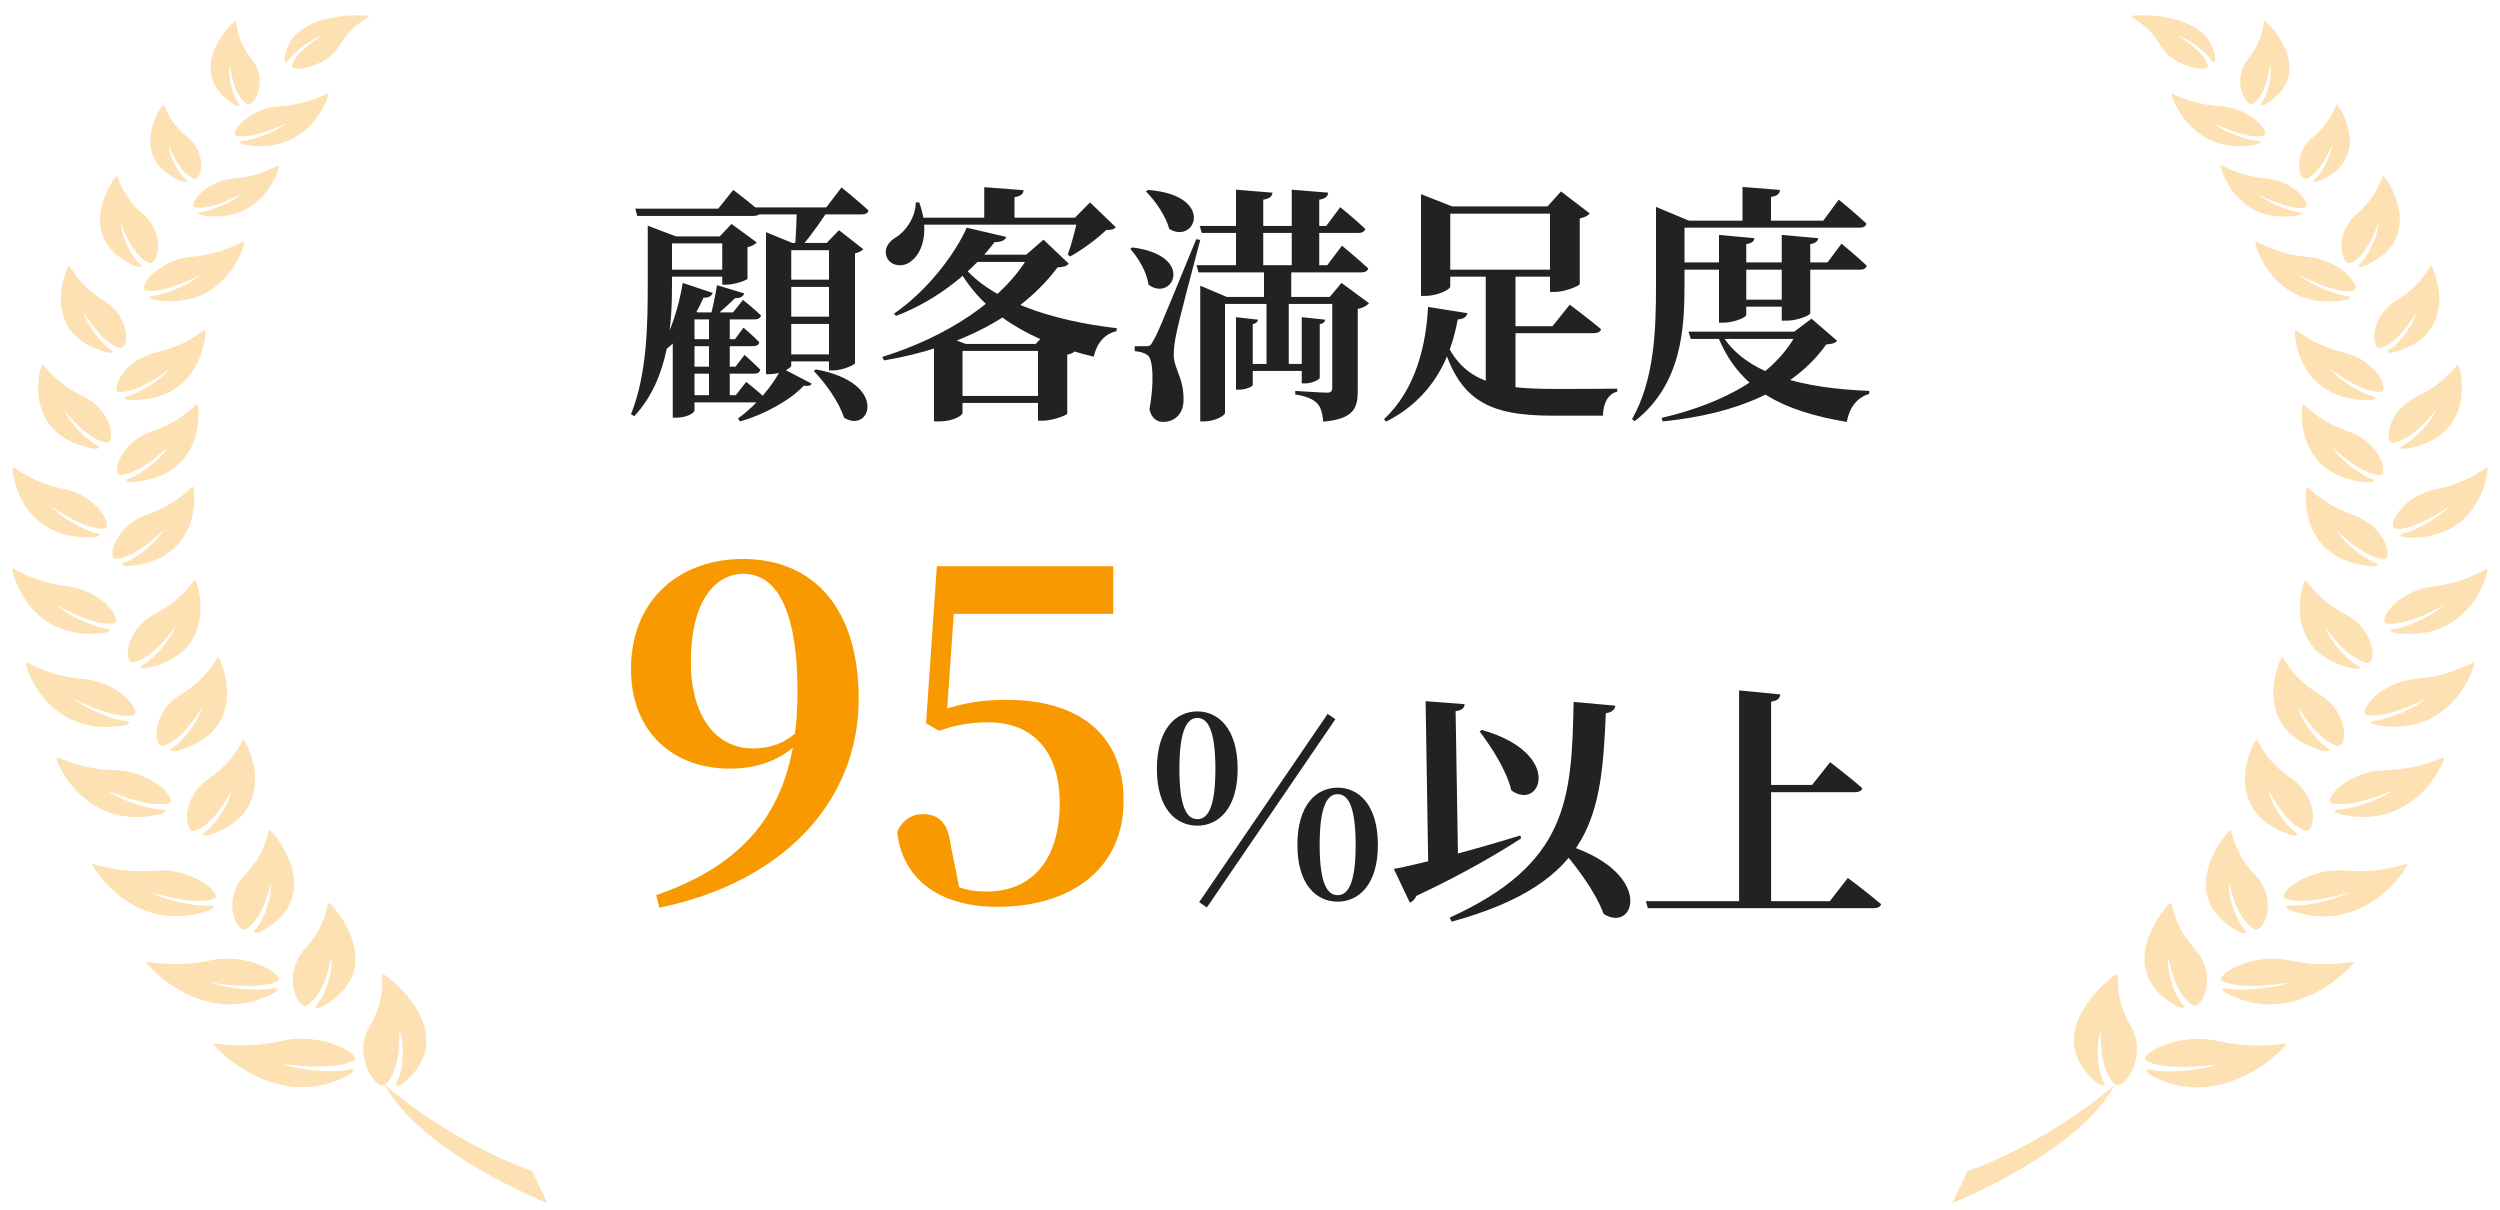 <svg width="250" height="121" viewBox="0 0 250 121" fill="none" xmlns="http://www.w3.org/2000/svg">
<g clip-path="url(#clip0_1_265)">
<path d="M39.938 103.066C40.438 104.063 40.407 106.86 39.719 108.1C39.25 108.976 40.25 108.392 40.25 108.392C46.469 103.357 38.657 97.472 38.313 97.423C38 97.374 38.782 99.563 36.969 102.628C35.157 105.692 37.719 109.121 38.5 108.465C40.157 107.054 39.938 103.066 39.938 103.066ZM32.907 90.297C32.625 90.224 32.844 92.34 30.469 94.918C28.125 97.496 29.813 101.047 30.688 100.536C32.532 99.49 33.125 95.721 33.125 95.721C33.344 96.718 32.688 99.296 31.782 100.342C31.157 101.096 32.188 100.682 32.188 100.682C39.125 96.912 33.219 90.37 32.907 90.297ZM26.032 93.191C32.875 89.592 27.282 83.098 26.969 83.001C26.719 82.928 26.844 85.019 24.469 87.5C22.094 89.981 23.688 93.386 24.563 92.899C26.407 91.902 27.063 88.327 27.063 88.327C27.25 89.324 26.532 91.829 25.625 92.826C24.969 93.556 26.032 93.191 26.032 93.191ZM20.844 83.536C28.282 81.177 24.657 74.148 24.375 74.002C24.157 73.88 23.75 75.899 20.844 77.893C17.938 79.888 18.532 83.414 19.469 83.098C21.5 82.441 23.094 79.109 23.094 79.109C23.032 80.082 21.688 82.344 20.563 83.171C19.75 83.73 20.844 83.536 20.844 83.536ZM17.375 74.707C16.532 75.267 17.657 75.096 17.657 75.096C25.25 73.053 22.094 65.879 21.844 65.733C21.625 65.611 21.094 67.605 18.063 69.454C15.031 71.327 15.344 74.853 16.313 74.586C18.375 74.002 20.188 70.743 20.188 70.743C20.032 71.716 18.563 73.929 17.375 74.707ZM14.375 66.438C13.531 66.924 14.594 66.827 14.594 66.827C22.125 65.295 19.75 58.169 19.532 57.999C19.313 57.877 18.625 59.75 15.5 61.379C12.375 63.009 12.375 66.462 13.344 66.243C15.375 65.806 17.469 62.741 17.469 62.741C17.219 63.714 15.563 65.757 14.375 66.438ZM12.594 56.199C11.656 56.564 12.719 56.612 12.719 56.612C20.344 56.077 19.5 48.878 19.313 48.684C19.157 48.538 18.063 50.264 14.719 51.456C11.375 52.648 10.656 55.98 11.625 55.883C13.688 55.712 16.344 53.013 16.344 53.013C15.938 53.913 13.906 55.688 12.594 56.199ZM13.031 47.808C12.094 48.149 13.156 48.222 13.156 48.222C20.688 47.735 19.938 40.633 19.75 40.439C19.594 40.269 18.5 41.995 15.188 43.139C11.875 44.282 11.125 47.565 12.094 47.492C14.156 47.346 16.782 44.695 16.782 44.695C16.344 45.571 14.344 47.322 13.031 47.808ZM11.969 39.199C14 39.247 16.938 36.912 16.938 36.912C16.407 37.715 14.188 39.223 12.844 39.588C11.875 39.831 12.906 40.001 12.906 40.001C20.313 40.22 20.657 33.24 20.5 33.021C20.375 32.851 19.063 34.431 15.656 35.234C12.219 36.037 11 39.174 11.969 39.199ZM15.406 29.567C14.406 29.689 15.375 29.981 15.375 29.981C22.594 31.221 24.563 24.387 24.438 24.168C24.344 23.998 22.688 25.335 19.157 25.676C15.625 26.017 13.688 28.911 14.625 29.057C16.594 29.373 20.032 27.476 20.032 27.476C19.344 28.23 16.813 29.397 15.406 29.567ZM19.532 20.739C21.219 21.006 24.157 19.401 24.157 19.401C23.563 20.009 21.407 21.031 20.188 21.177C19.344 21.274 20.157 21.517 20.157 21.517C26.344 22.563 28 16.726 27.907 16.556C27.813 16.41 26.407 17.577 23.375 17.845C20.375 18.136 18.719 20.617 19.532 20.739ZM24.375 14.075C23.469 14.148 24.313 14.44 24.313 14.44C30.875 15.753 32.938 9.575 32.844 9.381C32.75 9.211 31.188 10.402 27.969 10.621C24.719 10.84 22.844 13.443 23.688 13.588C25.469 13.929 28.688 12.299 28.688 12.299C28.032 12.932 25.657 13.953 24.375 14.075ZM36.875 1.598C36.657 1.477 29 0.966 28.438 5.903C28.438 5.903 28.5 6.584 28.875 5.976C29.407 5.125 31.313 3.811 32.219 3.544C32.219 3.544 29.375 5.271 29.188 6.608C29.125 7.241 32.688 6.754 33.938 4.565C35.188 2.401 37.032 1.695 36.875 1.598ZM28.157 104.087C24.032 105.036 21.344 104.16 21.344 104.379C21.344 104.671 27.75 111.505 35.032 107.419C35.032 107.419 35.907 106.738 34.75 106.981C33.094 107.322 29.532 106.957 28.313 106.422C28.313 106.422 33.375 107.151 35.375 106.057C36.313 105.571 32.313 103.138 28.157 104.087ZM27.438 99.271C27.438 99.271 28.282 98.639 27.157 98.858C25.563 99.15 22.25 98.785 21.125 98.25C21.125 98.25 25.844 99.126 27.75 98.104C28.657 97.642 24.938 95.186 21.032 96.037C17.125 96.888 14.625 96.012 14.625 96.231C14.625 96.499 20.5 103.041 27.438 99.271ZM21 91.002C21 91.002 21.938 90.492 20.813 90.564C19.219 90.662 16.094 89.859 15.094 89.227C15.094 89.227 19.344 90.613 21.407 89.883C22.375 89.543 19.438 86.746 15.469 87.062C11.5 87.378 9.281 86.235 9.219 86.43C9.219 86.698 13.531 93.751 21 91.002ZM16.125 81.395C16.125 81.395 17.125 81.006 16.032 80.958C14.5 80.885 11.594 79.79 10.781 79.061C10.781 79.061 14.719 80.836 16.844 80.35C17.844 80.131 15.406 77.115 11.531 77.018C7.657 76.92 5.719 75.558 5.625 75.777C5.5 76.02 8.438 83.268 16.125 81.395ZM12.5 72.518C12.5 72.518 13.531 72.202 12.438 72.081C10.906 71.91 8.156 70.621 7.375 69.867C7.375 69.867 11.125 71.886 13.281 71.545C14.281 71.375 12.188 68.238 8.344 67.897C4.5 67.557 2.688 66.097 2.594 66.292C2.469 66.511 4.657 73.905 12.5 72.518ZM10.531 63.276C10.531 63.276 11.563 63.009 10.5 62.839C9.031 62.62 6.407 61.306 5.719 60.528C5.719 60.528 9.25 62.62 11.344 62.328C12.344 62.206 10.438 59.093 6.75 58.631C3.031 58.169 1.375 56.71 1.25 56.88C1.125 57.123 2.875 64.346 10.531 63.276ZM9.5 53.718C9.5 53.718 10.531 53.524 9.531 53.28C8.125 52.94 5.75 51.456 5.157 50.654C5.157 50.654 8.344 52.964 10.406 52.867C11.375 52.818 9.938 49.632 6.407 48.903C2.844 48.173 1.407 46.592 1.282 46.762C1.125 46.981 1.875 54.18 9.5 53.718ZM9.438 44.865C9.438 44.865 10.5 44.914 9.625 44.476C8.406 43.844 6.719 41.922 6.438 41.023C6.438 41.023 8.594 43.917 10.625 44.257C11.563 44.428 11.375 41.096 8.281 39.612C5.188 38.128 4.407 36.329 4.219 36.474C3.969 36.645 2.063 43.625 9.438 44.865ZM10.719 35.258C10.719 35.258 11.719 35.404 10.969 34.894C9.875 34.164 8.531 32.145 8.406 31.245C8.406 31.245 10.063 34.261 11.969 34.796C12.875 35.04 13.188 31.78 10.375 30.054C7.594 28.327 7.094 26.503 6.875 26.6C6.657 26.746 3.719 33.361 10.719 35.258ZM13.563 26.625C13.563 26.625 14.531 26.892 13.875 26.284C12.969 25.433 12.031 23.244 12.125 22.344C12.125 22.344 13.125 25.53 14.875 26.308C15.719 26.673 16.719 23.511 14.313 21.444C11.969 19.401 11.875 17.528 11.656 17.601C11.375 17.723 7.094 23.852 13.563 26.625ZM18.25 18.161C18.25 18.161 19.094 18.38 18.5 17.869C17.688 17.164 16.844 15.315 16.875 14.537C16.875 14.537 17.844 17.237 19.375 17.869C20.094 18.161 20.844 15.437 18.75 13.71C16.657 11.983 16.5 10.402 16.313 10.475C16.063 10.573 12.594 15.923 18.25 18.161ZM23.438 10.475C23.438 10.475 24.25 10.84 23.782 10.232C23.125 9.357 22.75 7.265 23 6.487C23 6.487 23.25 9.478 24.688 10.378C25.375 10.816 26.907 8.068 25.188 5.927C23.438 3.763 23.75 2.06 23.532 2.109C23.25 2.182 18.157 7.168 23.438 10.475ZM53.219 117.123C44.5 113.937 38.469 108.465 38.469 108.465C42.157 115.348 54.75 120.309 54.75 120.309L53.219 117.123Z" fill="#F99900" fill-opacity="0.3"/>
<path d="M211.532 108.44C212.313 109.097 214.876 105.668 213.063 102.603C211.282 99.539 212.032 97.35 211.72 97.399C211.376 97.447 203.563 103.333 209.782 108.367C209.782 108.367 210.782 108.951 210.313 108.076C209.657 106.835 209.595 104.063 210.126 103.041C210.063 103.066 209.845 107.054 211.532 108.44ZM217.782 100.682C217.782 100.682 218.845 101.096 218.188 100.342C217.282 99.296 216.626 96.718 216.845 95.721C216.845 95.721 217.407 99.466 219.282 100.536C220.157 101.023 221.876 97.496 219.501 94.918C217.157 92.34 217.345 90.2 217.063 90.297C216.782 90.37 210.876 96.912 217.782 100.682ZM224.376 92.851C223.47 91.829 222.751 89.324 222.938 88.351C222.938 88.351 223.595 91.902 225.438 92.924C226.313 93.386 227.907 90.005 225.532 87.524C223.157 85.044 223.282 82.952 223.032 83.025C222.72 83.122 217.126 89.616 223.97 93.216C223.97 93.191 225.032 93.556 224.376 92.851ZM229.438 83.147C228.313 82.32 226.97 80.058 226.907 79.085C226.907 79.085 228.501 82.417 230.532 83.074C231.47 83.39 232.063 79.863 229.157 77.869C226.251 75.875 225.845 73.856 225.626 73.978C225.345 74.124 221.72 81.152 229.157 83.511C229.157 83.536 230.251 83.73 229.438 83.147ZM229.845 70.743C229.845 70.743 231.657 74.002 233.72 74.586C234.688 74.853 235.032 71.327 231.97 69.454C228.938 67.581 228.407 65.611 228.188 65.733C227.938 65.879 224.782 73.053 232.376 75.096C232.376 75.096 233.47 75.242 232.626 74.707C231.438 73.929 229.97 71.716 229.845 70.743ZM232.563 62.79C232.563 62.79 234.626 65.83 236.688 66.292C237.657 66.487 237.626 63.057 234.532 61.428C231.407 59.798 230.72 57.901 230.501 58.047C230.282 58.218 227.907 65.319 235.438 66.876C235.438 66.876 236.501 66.949 235.657 66.487C234.407 65.757 232.782 63.714 232.563 62.79ZM233.657 53.037C233.657 53.037 236.282 55.737 238.376 55.907C239.345 55.98 238.626 52.648 235.282 51.481C231.938 50.289 230.845 48.562 230.688 48.708C230.501 48.903 229.688 56.077 237.282 56.637C237.282 56.637 238.345 56.588 237.407 56.223C236.095 55.688 234.063 53.913 233.657 53.037ZM233.251 44.719C233.251 44.719 235.876 47.346 237.938 47.516C238.907 47.589 238.157 44.306 234.845 43.163C231.532 41.995 230.438 40.293 230.282 40.463C230.095 40.658 229.376 47.76 236.876 48.246C236.876 48.246 237.907 48.173 237.001 47.832C235.657 47.322 233.657 45.571 233.251 44.719ZM234.345 35.234C230.938 34.407 229.626 32.851 229.501 33.021C229.345 33.215 229.72 40.196 237.095 40.001C237.095 40.001 238.095 39.855 237.157 39.588C235.813 39.223 233.595 37.715 233.063 36.912C233.063 36.912 236.032 39.247 238.032 39.199C239.001 39.174 237.782 36.037 234.345 35.234ZM229.938 27.5C229.938 27.5 233.376 29.397 235.345 29.081C236.282 28.935 234.345 26.017 230.813 25.7C227.282 25.36 225.626 23.998 225.532 24.192C225.407 24.411 227.376 31.245 234.595 30.005C234.595 30.005 235.563 29.713 234.563 29.592C233.188 29.397 230.657 28.23 229.938 27.5ZM226.595 17.845C223.563 17.553 222.157 16.385 222.063 16.556C221.97 16.75 223.626 22.587 229.813 21.541C229.813 21.541 230.626 21.298 229.782 21.201C228.563 21.055 226.407 20.034 225.813 19.425C225.813 19.425 228.751 21.031 230.438 20.763C231.282 20.617 229.626 18.136 226.595 17.845ZM221.313 12.299C221.313 12.299 224.532 13.929 226.313 13.588C227.157 13.418 225.282 10.816 222.032 10.621C218.782 10.402 217.22 9.211 217.157 9.381C217.063 9.575 219.157 15.753 225.688 14.44C225.688 14.44 226.563 14.148 225.626 14.075C224.313 13.953 221.97 12.932 221.313 12.299ZM216.063 4.565C217.313 6.73 220.876 7.241 220.782 6.608C220.626 5.271 217.751 3.544 217.751 3.544C218.688 3.811 220.563 5.125 221.095 5.976C221.47 6.584 221.532 5.903 221.532 5.903C221.001 0.966 213.345 1.477 213.126 1.598C212.97 1.695 214.813 2.401 216.063 4.565ZM214.626 106.081C216.626 107.176 221.688 106.446 221.688 106.446C220.47 106.981 216.938 107.346 215.251 107.006C214.063 106.762 214.938 107.443 214.938 107.443C222.22 111.529 228.626 104.671 228.626 104.403C228.626 104.16 225.97 105.06 221.813 104.111C217.688 103.138 213.688 105.571 214.626 106.081ZM235.376 96.231C235.376 96.012 232.876 96.888 228.97 96.037C225.063 95.186 221.345 97.642 222.251 98.104C224.157 99.101 228.876 98.25 228.876 98.25C227.751 98.761 224.407 99.15 222.845 98.858C221.72 98.639 222.563 99.271 222.563 99.271C229.501 103.041 235.376 96.499 235.376 96.231ZM240.751 86.43C240.688 86.211 238.47 87.378 234.501 87.062C230.532 86.746 227.595 89.543 228.563 89.883C230.626 90.613 234.876 89.227 234.876 89.227C233.876 89.859 230.751 90.662 229.157 90.564C228.032 90.492 228.97 91.002 228.97 91.002C236.47 93.751 240.782 86.698 240.751 86.43ZM244.407 75.777C244.313 75.583 242.376 76.92 238.501 77.018C234.626 77.115 232.188 80.131 233.188 80.35C235.282 80.836 239.251 79.061 239.251 79.061C238.407 79.766 235.532 80.86 233.97 80.958C232.876 81.006 233.876 81.395 233.876 81.395C241.563 83.268 244.501 76.02 244.407 75.777ZM247.407 66.268C247.313 66.073 245.501 67.532 241.657 67.873C237.813 68.213 235.688 71.351 236.72 71.521C238.876 71.862 242.626 69.843 242.626 69.843C241.876 70.597 239.095 71.886 237.563 72.056C236.47 72.178 237.532 72.494 237.532 72.494C245.345 73.905 247.532 66.511 247.407 66.268ZM248.751 56.904C248.657 56.71 246.97 58.193 243.282 58.655C239.563 59.117 237.688 62.206 238.688 62.352C240.782 62.62 244.313 60.552 244.313 60.552C243.626 61.331 241.001 62.644 239.532 62.863C238.501 63.009 239.501 63.301 239.501 63.301C247.126 64.346 248.876 57.123 248.751 56.904ZM248.72 46.787C248.595 46.616 247.157 48.197 243.595 48.927C240.032 49.657 238.595 52.843 239.595 52.891C241.688 52.989 244.845 50.678 244.845 50.678C244.251 51.481 241.876 52.964 240.47 53.305C239.47 53.548 240.501 53.742 240.501 53.742C248.126 54.18 248.876 46.981 248.72 46.787ZM245.813 36.499C245.626 36.353 244.845 38.153 241.72 39.636C238.626 41.12 238.407 44.452 239.376 44.282C241.376 43.917 243.563 41.047 243.563 41.047C243.313 41.947 241.595 43.868 240.376 44.5C239.532 44.938 240.563 44.89 240.563 44.89C247.938 43.625 246.032 36.645 245.813 36.499ZM243.126 26.6C242.907 26.479 242.438 28.327 239.626 30.054C236.845 31.78 237.157 35.04 238.063 34.796C239.97 34.261 241.626 31.245 241.626 31.245C241.501 32.145 240.157 34.164 239.063 34.894C238.282 35.404 239.313 35.258 239.313 35.258C246.282 33.361 243.345 26.746 243.126 26.6ZM238.345 17.601C238.126 17.504 238.032 19.377 235.626 21.444C233.251 23.511 234.251 26.673 235.063 26.308C236.813 25.53 237.813 22.344 237.813 22.344C237.876 23.244 236.97 25.433 236.063 26.284C235.407 26.892 236.376 26.625 236.376 26.625C242.907 23.852 238.626 17.723 238.345 17.601ZM233.72 10.475C233.532 10.402 233.376 11.983 231.282 13.71C229.188 15.437 229.938 18.161 230.657 17.869C232.188 17.237 233.157 14.537 233.157 14.537C233.188 15.291 232.345 17.164 231.532 17.869C230.938 18.355 231.782 18.161 231.782 18.161C237.407 15.923 233.938 10.573 233.72 10.475ZM226.47 2.109C226.251 2.06 226.532 3.738 224.813 5.903C223.095 8.043 224.626 10.791 225.313 10.354C226.72 9.43 227.001 6.462 227.001 6.462C227.251 7.265 226.876 9.332 226.22 10.208C225.751 10.816 226.563 10.451 226.563 10.451C231.845 7.168 226.751 2.182 226.47 2.109ZM195.22 120.309C195.22 120.309 207.813 115.323 211.501 108.465C211.501 108.465 205.47 113.937 196.751 117.123L195.22 120.309Z" fill="#F99900" fill-opacity="0.3"/>
</g>
<path d="M63.525 20.867H71.825L73.325 18.992C73.325 18.992 75.025 20.267 76.05 21.192C76 21.467 75.725 21.592 75.35 21.592H63.725L63.525 20.867ZM65.875 23.642H73.25V24.342H65.875V23.642ZM65.875 26.967H73.175V27.667H65.875V26.967ZM68.675 31.242H73.3L74.3 29.992C74.3 29.992 75.4 30.867 76.1 31.542C76.025 31.817 75.8 31.942 75.475 31.942H68.675V31.242ZM68.5 33.917H73.5L74.35 32.767C74.35 32.767 75.325 33.592 75.925 34.217C75.875 34.492 75.65 34.617 75.3 34.617H68.5V33.917ZM68.5 36.667H73.55L74.45 35.492C74.45 35.492 75.425 36.342 76.025 36.967C75.975 37.242 75.75 37.367 75.425 37.367H68.5V36.667ZM68.45 39.517H73.575L74.625 38.192C74.625 38.192 75.825 39.142 76.575 39.842C76.5 40.117 76.275 40.242 75.925 40.242H68.45V39.517ZM69.45 31.242V41.067C69.45 41.242 68.75 41.767 67.65 41.767H67.275V33.117L68.875 30.867L69.775 31.242H69.45ZM70.9 31.242H72.975V39.917H70.9V31.242ZM68.275 28.292L71.275 29.292C71.175 29.567 70.9 29.792 70.35 29.767C69.4 31.942 68.05 33.842 66.475 35.042L66.125 34.817C67.05 33.192 67.875 30.742 68.275 28.292ZM71.7 28.517L74.425 29.342C74.325 29.642 74.025 29.842 73.5 29.817C72.975 30.342 72.2 31.042 71.5 31.617H71.05C71.275 30.792 71.55 29.442 71.7 28.517ZM72.225 23.642H71.975L73.15 22.392L75.675 24.242C75.525 24.417 75.225 24.617 74.75 24.717V27.867C74.725 28.017 73.45 28.467 72.65 28.467H72.225V23.642ZM64.775 23.642V23.392V22.567L67.6 23.642H67.2V28.242C67.2 32.067 67.025 37.767 63.425 41.617L63.1 41.417C64.725 37.367 64.775 32.392 64.775 28.242V23.642ZM75.45 20.742H82.625L84.15 18.742C84.15 18.742 85.85 20.117 86.85 21.042C86.8 21.317 86.525 21.442 86.175 21.442H75.65L75.45 20.742ZM77.675 27.967H84.25V28.692H77.675V27.967ZM77.675 31.667H84.25V32.392H77.675V31.667ZM77.675 35.442H84.25V36.142H77.675V35.442ZM81.6 36.942C88.925 38.267 87.05 43.442 84.4 41.767C83.9 40.167 82.525 38.292 81.375 37.092L81.6 36.942ZM82.9 24.292H82.675L83.9 23.017L86.325 24.917C86.2 25.067 85.9 25.242 85.5 25.342V36.317C85.475 36.492 84.225 37.042 83.325 37.042H82.9V24.292ZM76.6 24.292V23.217L79.225 24.292H84.4V25.017H79.125V36.542C79.125 36.817 78.075 37.417 76.975 37.417H76.6V24.292ZM78.15 36.792L81.175 38.367C81.05 38.567 80.8 38.642 80.375 38.567C79.075 39.992 76.425 41.467 74 42.142L73.8 41.842C75.6 40.567 77.375 38.467 78.15 36.792ZM79.675 20.742H83C82.275 21.867 81.075 23.617 80.125 24.667H79.5C79.6 23.517 79.675 21.692 79.675 20.742ZM94.575 34.392H105.2V35.092H94.575V34.392ZM94.525 39.592H105.2V40.292H94.525V39.592ZM96.425 25.467H104.95V26.192H95.725L96.425 25.467ZM96.25 34.392V41.317C96.25 41.517 95.375 42.142 93.9 42.142H93.4V34.642L94.325 33.542L96.575 34.392H96.25ZM103.8 34.392H103.575L104.875 32.992L107.575 35.017C107.45 35.192 107.175 35.392 106.725 35.467V41.367C106.7 41.517 105.25 42.067 104.3 42.067H103.8V34.392ZM102.95 25.467H102.625L104.35 23.967L106.875 26.367C106.675 26.617 106.4 26.692 105.75 26.742C102.2 31.492 96.125 34.742 88.4 36.042L88.225 35.692C94.675 33.692 100.375 29.992 102.95 25.467ZM95.85 26.017C98.7 30.117 105.5 32.117 111.675 32.817L111.65 33.117C110.45 33.392 109.675 34.317 109.375 35.667C103.3 34.217 98.1 31.442 95.525 26.267L95.85 26.017ZM99.45 24.217C97.4 26.942 93.9 29.967 89.6 31.592L89.4 31.367C92.7 29.092 95.475 25.467 96.675 22.767L100.625 23.692C100.525 24.017 100.2 24.192 99.45 24.217ZM91.5 21.767H109.175V22.467H91.5V21.767ZM98.425 18.717L102.35 19.017C102.325 19.367 102.125 19.617 101.45 19.717V22.192H98.425V18.717ZM91.575 20.242H91.925C93 23.242 92.2 25.367 91.05 26.167C90.275 26.767 89.05 26.617 88.675 25.717C88.35 24.892 88.85 24.167 89.575 23.742C90.5 23.192 91.575 21.767 91.575 20.242ZM107.775 21.767H107.5L109 20.242L111.575 22.717C111.4 22.942 111.125 22.992 110.6 23.017C109.75 23.867 108.2 24.992 107.025 25.642L106.775 25.467C107.15 24.442 107.6 22.742 107.775 21.767ZM114.575 34.617C114.925 34.617 115.05 34.617 115.3 34.117C115.8 33.242 115.8 33.242 119.625 23.917L120.025 23.992C119.275 26.817 117.9 32.017 117.65 33.292C117.475 34.092 117.35 34.967 117.375 35.592C117.425 36.942 118.425 37.867 118.35 40.117C118.3 41.392 117.475 42.192 116.3 42.192C115.725 42.192 115.125 41.842 114.95 40.917C115.425 38.292 115.325 35.867 114.75 35.517C114.425 35.267 114 35.167 113.475 35.117V34.617C113.475 34.617 114.3 34.617 114.575 34.617ZM114.8 18.992C121.575 19.517 119.55 24.492 116.925 22.892C116.575 21.567 115.5 20.067 114.6 19.142L114.8 18.992ZM113.225 24.742C119.6 25.542 117.275 30.267 114.85 28.467C114.675 27.192 113.85 25.792 113.025 24.892L113.225 24.742ZM119.975 22.592H132.625L134.025 20.717C134.025 20.717 135.6 21.992 136.525 22.892C136.45 23.167 136.2 23.292 135.85 23.292H120.175L119.975 22.592ZM119.65 26.517H132.725L134.2 24.567C134.2 24.567 135.825 25.917 136.825 26.842C136.75 27.117 136.475 27.242 136.125 27.242H119.85L119.65 26.517ZM124.625 36.392H130.6V37.092H124.625V36.392ZM123.6 18.967L127.25 19.267C127.2 19.617 127 19.867 126.325 19.967V27.067H123.6V18.967ZM129.175 18.967L132.825 19.267C132.775 19.617 132.575 19.867 131.925 19.967V27.067H129.175V18.967ZM133.225 29.692H132.975L134.15 28.292L136.9 30.317C136.725 30.542 136.325 30.792 135.775 30.892V39.092C135.775 40.817 135.375 41.892 132.325 42.167C132.25 41.367 132.1 40.742 131.725 40.342C131.325 39.942 130.75 39.642 129.525 39.442V39.092C129.525 39.092 132.175 39.267 132.7 39.267C133.1 39.267 133.225 39.117 133.225 38.767V29.692ZM123.6 31.717L125.8 31.967C125.775 32.167 125.625 32.342 125.275 32.417V38.492C125.275 38.667 124.525 38.967 123.95 38.967H123.6V31.717ZM130.175 31.717L132.525 31.967C132.475 32.192 132.35 32.342 131.975 32.417V37.767C131.975 37.967 131.175 38.342 130.525 38.342H130.175V31.717ZM120.025 29.692V28.567L122.675 29.692H133.9V30.392H122.5V41.292C122.5 41.567 121.45 42.142 120.425 42.142H120.025V29.692ZM126.4 26.742H129.125V30.092L128.6 30.117L128.875 30.142V36.717H126.65V30.142L126.95 30.117L126.4 30.092V26.742ZM142.1 20.642V19.417L145.225 20.642H156.475V21.367H145.025V28.667C145.025 28.942 143.725 29.592 142.525 29.592H142.1V20.642ZM148.575 26.967H151.55V39.742L148.575 38.967V26.967ZM150.05 32.617H155.25L156.975 30.467C156.975 30.467 158.925 31.917 160.1 32.917C160.05 33.192 159.75 33.317 159.375 33.317H150.05V32.617ZM144.45 33.892C146.3 38.167 149.425 38.892 155.475 38.892C156.875 38.892 160.15 38.892 161.725 38.867V39.167C160.775 39.392 160.3 40.392 160.3 41.567C159.2 41.567 156.5 41.567 155.35 41.567C149 41.567 145.875 40.192 144.175 34.017L144.45 33.892ZM142.8 30.692L146.75 31.317C146.65 31.667 146.375 31.917 145.775 31.942C145.075 35.767 143.3 39.792 138.6 42.167L138.4 41.917C141.625 38.917 142.625 34.367 142.8 30.692ZM155 20.642H154.75L156.1 19.142L158.975 21.342C158.825 21.542 158.5 21.742 157.975 21.842V28.392C157.95 28.592 156.5 29.192 155.475 29.192H155V20.642ZM143.425 26.967H156.275V27.667H143.425V26.967ZM172 33.167C174.45 37.542 180.4 38.817 186.925 39.092V39.392C185.7 39.742 184.95 40.742 184.675 42.192C178.3 41.117 173.85 38.992 171.7 33.417L172 33.167ZM179.75 33.167H179.425L181.15 31.867L183.7 34.067C183.525 34.317 183.275 34.392 182.625 34.442C179.45 38.917 173.775 41.392 166.275 42.142L166.15 41.792C172.5 40.317 177.575 37.467 179.75 33.167ZM168.85 33.167H181.875V33.892H169.075L168.85 33.167ZM171.9 23.492L175.45 23.817C175.4 24.092 175.225 24.317 174.625 24.417V31.492C174.625 31.742 173.375 32.267 172.35 32.267H171.9V23.492ZM178.175 23.492L181.825 23.817C181.775 24.092 181.6 24.317 181.025 24.417V31.317C181.025 31.542 179.725 32.067 178.65 32.067H178.175V23.492ZM172.6 29.967H180.3V30.667H172.6V29.967ZM167.475 26.242H182.75L184.15 24.367C184.15 24.367 185.725 25.667 186.675 26.567C186.6 26.842 186.375 26.967 186 26.967H167.675L167.475 26.242ZM174.25 18.692L178 18.992C177.975 19.342 177.775 19.592 177.1 19.692V22.467H174.25V18.692ZM166.825 22.067H182.325L183.875 19.967C183.875 19.967 185.625 21.392 186.65 22.367C186.575 22.642 186.325 22.767 185.975 22.767H166.825V22.067ZM165.6 22.067V21.817V20.692L168.9 22.067H168.45V28.492C168.45 32.792 168.2 38.417 163.475 42.117L163.2 41.917C165.45 37.967 165.6 32.992 165.6 28.517V22.067ZM119.74 82.567C117.59 82.567 115.69 80.867 115.69 76.892C115.69 72.867 117.59 71.142 119.74 71.142C121.84 71.142 123.765 72.867 123.765 76.892C123.765 80.867 121.84 82.567 119.74 82.567ZM119.74 81.917C120.715 81.917 121.54 80.892 121.54 76.892C121.54 72.867 120.715 71.792 119.74 71.792C118.765 71.792 117.94 72.842 117.94 76.892C117.94 80.917 118.765 81.917 119.74 81.917ZM133.765 90.167C131.64 90.167 129.74 88.467 129.74 84.492C129.74 80.467 131.64 78.767 133.765 78.767C135.865 78.767 137.79 80.467 137.79 84.492C137.79 88.467 135.865 90.167 133.765 90.167ZM133.765 89.517C134.74 89.517 135.565 88.492 135.565 84.492C135.565 80.467 134.74 79.417 133.765 79.417C132.79 79.417 131.965 80.442 131.965 84.492C131.965 88.492 132.79 89.517 133.765 89.517ZM120.69 90.742L119.915 90.217L132.765 71.392L133.54 71.917L120.69 90.742ZM142.56 70.117L146.46 70.417C146.435 70.767 146.26 71.017 145.56 71.117L145.81 86.267L142.835 87.242L142.56 70.117ZM148.185 72.992C156.435 75.342 154.085 81.167 151.135 79.042C150.66 77.042 149.185 74.767 147.96 73.142L148.185 72.992ZM155.985 84.292C165.585 86.967 163.61 93.442 160.36 91.392C159.51 89.067 157.435 86.342 155.735 84.467L155.985 84.292ZM139.385 86.892C141.71 86.467 147.06 85.092 152.035 83.542L152.11 83.842C149.785 85.342 146.51 87.292 141.635 89.592C141.51 89.892 141.26 90.167 140.985 90.267L139.385 86.892ZM157.36 70.192L161.535 70.567C161.485 70.967 161.185 71.242 160.585 71.317C160.135 81.392 159.485 88.242 145.16 92.167L144.96 91.767C156.71 86.417 157.185 80.067 157.36 70.192ZM173.91 69.042L178.035 69.442C177.985 69.817 177.785 70.067 177.11 70.167V90.517H173.91V69.042ZM175.71 78.492H181.21L183.01 76.217C183.01 76.217 185.01 77.742 186.235 78.817C186.16 79.092 185.885 79.217 185.535 79.217H175.71V78.492ZM164.585 90.117H182.985L184.785 87.792C184.785 87.792 186.86 89.342 188.11 90.417C188.035 90.692 187.735 90.817 187.36 90.817H164.785L164.585 90.117Z" fill="#222222"/>
<path d="M65.935 90.772L65.62 89.512C75.565 86.092 79.75 79.747 79.75 69.172C79.75 60.577 77.455 57.382 74.35 57.382C71.515 57.382 69.085 60.127 69.085 66.157C69.085 71.602 71.56 74.842 75.295 74.842C77.41 74.842 78.985 74.077 80.47 72.412L81.415 72.682H81.01C79.66 75.112 76.87 76.867 73 76.867C67.285 76.867 63.1 73.177 63.1 66.922C63.1 59.767 68.185 55.897 74.26 55.897C81.595 55.897 85.87 61.117 85.87 69.847C85.87 80.287 78.175 88.252 65.935 90.772ZM99.716 90.682C93.866 90.682 90.221 87.847 89.726 83.212C90.176 82.042 91.166 81.412 92.291 81.412C93.866 81.412 94.811 82.267 95.081 84.562L96.026 89.242L94.496 88.072C95.936 88.837 96.881 89.152 98.681 89.152C103.136 89.152 105.971 86.047 105.971 80.332C105.971 75.022 103.181 72.232 98.861 72.232C97.061 72.232 95.486 72.502 93.911 73.087L92.606 72.322L93.686 56.617H111.326V61.387H94.586L95.621 57.922L94.631 72.097L92.921 71.557C95.486 70.387 97.916 69.982 100.661 69.982C107.861 69.982 112.361 73.447 112.361 80.062C112.361 86.812 107.186 90.682 99.716 90.682Z" fill="#F99900"/>
<defs>
<clipPath id="clip0_1_265">
<rect width="250" height="120" fill="white" transform="translate(0 0.917)"/>
</clipPath>
</defs>
</svg>
